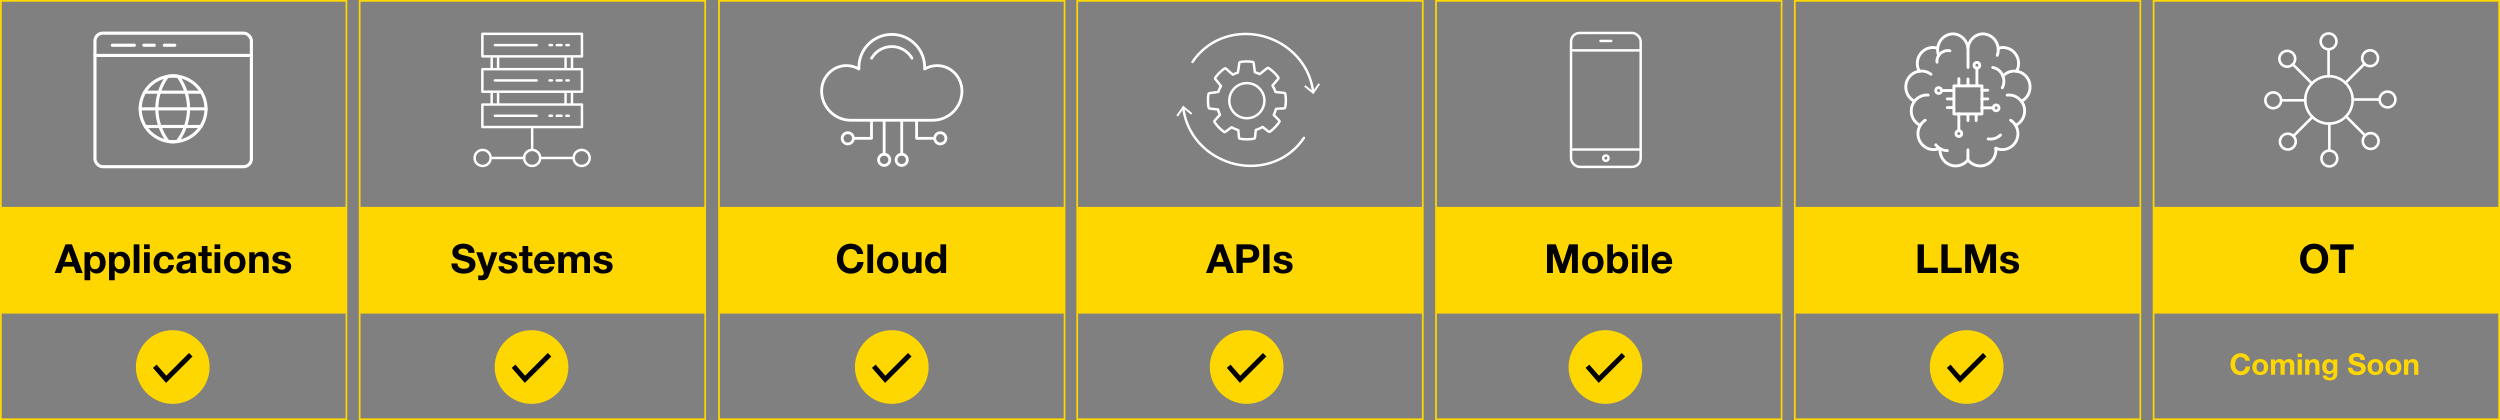 <?xml version="1.0" encoding="UTF-8"?>
<svg xmlns="http://www.w3.org/2000/svg" id="Layer_2" data-name="Layer 2" width="2243.73" height="377.04" viewBox="0 0 2243.73 377.04">
  <rect x="0" y="0" width="2243.73" height="377.04" fill="#808080" stroke="none"/>
  <defs>
    <style>
      .cls-1 {
        fill: #010000;
      }

      .cls-2 {
        stroke-dasharray: 4.32 4.32;
      }

      .cls-2, .cls-3 {
        stroke-width: 2.21px;
      }

      .cls-2, .cls-3, .cls-4, .cls-5, .cls-6, .cls-7 {
        fill: none;
      }

      .cls-2, .cls-3, .cls-5, .cls-6 {
        stroke: #fff;
        stroke-linecap: round;
        stroke-linejoin: round;
      }

      .cls-8 {
        fill: #fff;
      }

      .cls-4 {
        stroke: gold;
        stroke-width: 1.54px;
      }

      .cls-4, .cls-7 {
        stroke-miterlimit: 10;
      }

      .cls-5 {
        stroke-width: 2.81px;
      }

      .cls-6 {
        stroke-width: 2.59px;
      }

      .cls-7 {
        stroke: #000;
        stroke-width: 4.41px;
      }

      .cls-9 {
        fill: gold;
      }
    </style>
  </defs>
  <g id="Layer_1-2" data-name="Layer 1">
    <g id="Layer_1-2" data-name="Layer 1-2">
      <g id="Landing_Page" data-name="Landing Page">
        <rect class="cls-5" x="85.22" y="29.75" width="140.4" height="119.84" rx="7" ry="7"></rect>
        <line class="cls-5" x1="85.31" y1="49.78" x2="225.62" y2="49.78"></line>
        <line class="cls-5" x1="100.81" y1="40.6" x2="120.58" y2="40.6"></line>
        <line class="cls-5" x1="129.11" y1="40.6" x2="138.45" y2="40.6"></line>
        <line class="cls-5" x1="147.47" y1="40.6" x2="156.82" y2="40.6"></line>
        <g id="Worldwide">
          <path class="cls-5" d="M184.91,97.69c0,15.04-11.25,27.46-25.79,29.3-1.23.16-2.48.24-3.75.24-1.56,0-3.09-.12-4.58-.35-14.14-2.2-24.96-14.43-24.96-29.18s10.5-26.62,24.33-29.08c1.69-.3,3.43-.46,5.21-.46,1.48,0,2.95.11,4.37.32,14.24,2.11,25.17,14.38,25.17,29.22h0Z"></path>
          <path class="cls-5" d="M169.23,97.32c0,10.48-3.37,20.96-10.11,29.67-1.23.16-2.48.24-3.75.24-1.56,0-3.09-.12-4.58-.35-13.14-17.1-13.35-40.95-.63-58.27,1.69-.3,3.43-.46,5.21-.46,1.48,0,2.95.11,4.37.32,6.33,8.55,9.49,18.7,9.49,28.85h0Z"></path>
          <polyline class="cls-5" points="125.83 97.69 140.77 97.69 169.23 97.69 184.91 97.69"></polyline>
          <polyline class="cls-5" points="129.89 82.72 143.01 82.72 166.99 82.72 180.84 82.72"></polyline>
          <polyline class="cls-5" points="130.45 113.55 143.55 113.55 166.44 113.55 180.29 113.55"></polyline>
        </g>
      </g>
    </g>
    <g id="Layer_1-2-2" data-name="Layer 1-2">
      <path class="cls-8" d="M863.36,81.66h-1.26c0,6.91-2.8,13.15-7.32,17.68-4.53,4.53-10.77,7.32-17.68,7.32h-73.45c-6.91,0-13.15-2.8-17.68-7.32-4.53-4.53-7.32-10.77-7.32-17.68h0c0-5.79,2.29-11.14,6.02-15.05,3.74-3.92,8.9-6.39,14.67-6.47h.32c3.87,0,7.48,1.05,10.6,2.88.39.23.89.23,1.28,0,.39-.23.63-.67.62-1.13-.02-.52-.04-1.02-.04-1.51,0-7.8,3.16-14.85,8.27-19.97,5.12-5.11,12.17-8.27,19.98-8.27,7.8,0,14.85,3.16,19.97,8.27,5.11,5.12,8.27,12.17,8.27,19.97,0,.49-.02.99-.04,1.51-.02.46.22.89.62,1.13.39.23.89.24,1.28,0,3.12-1.83,6.74-2.88,10.61-2.88.13,0,.25,0,.38,0h0c5.76.1,10.91,2.58,14.63,6.5,3.72,3.91,6,9.25,6,15.03h2.52c0-6.45-2.54-12.4-6.69-16.77-4.15-4.37-9.94-7.17-16.41-7.28h0c-.14,0-.28,0-.42,0-4.33,0-8.4,1.18-11.89,3.23l.64,1.09,1.26.04c.02-.52.04-1.05.04-1.59,0-8.49-3.45-16.19-9.01-21.75-5.56-5.56-13.26-9.01-21.75-9.01s-16.19,3.45-21.76,9.01c-5.57,5.56-9.01,13.26-9.01,21.75,0,.55.02,1.08.04,1.59l1.26-.04.64-1.09c-3.49-2.05-7.55-3.23-11.88-3.23h-.35c-6.48.09-12.29,2.89-16.46,7.25-4.16,4.37-6.72,10.33-6.72,16.79h0c0,7.6,3.08,14.49,8.06,19.46,4.98,4.98,11.87,8.06,19.46,8.06h73.44c7.6,0,14.49-3.08,19.46-8.06,4.98-4.98,8.06-11.87,8.06-19.46h-1.26,0Z"></path>
      <path class="cls-8" d="M783.34,52.89c1.7-2.94,4.14-5.4,7.06-7.12,2.92-1.72,6.33-2.71,9.97-2.71s7.05.99,9.97,2.71c2.92,1.72,5.37,4.18,7.06,7.12.35.6,1.12.81,1.72.46s.81-1.12.46-1.72c-1.92-3.32-4.67-6.08-7.97-8.03-3.3-1.95-7.15-3.06-11.25-3.06s-7.95,1.12-11.25,3.06c-3.3,1.95-6.05,4.71-7.97,8.03-.35.6-.14,1.37.46,1.72.6.35,1.37.14,1.72-.46"></path>
      <path class="cls-8" d="M792.27,107.92v30.47c0,.7.56,1.26,1.26,1.26s1.26-.56,1.26-1.26v-30.47c0-.7-.56-1.26-1.26-1.26s-1.26.56-1.26,1.26"></path>
      <path class="cls-8" d="M798.57,143.43h-1.26c0,1.05-.42,1.99-1.11,2.67-.69.69-1.62,1.11-2.67,1.11s-1.98-.42-2.67-1.11c-.69-.69-1.11-1.62-1.11-2.67s.42-1.99,1.11-2.67c.69-.69,1.62-1.11,2.67-1.11s1.99.42,2.67,1.11c.69.69,1.11,1.62,1.11,2.67h2.52c0-1.74-.71-3.32-1.85-4.45-1.14-1.14-2.72-1.85-4.45-1.84-1.73,0-3.32.71-4.45,1.84s-1.85,2.72-1.85,4.45.71,3.32,1.85,4.45c1.14,1.14,2.72,1.85,4.45,1.84,1.74,0,3.32-.71,4.45-1.84,1.14-1.14,1.85-2.72,1.85-4.45h-1.26Z"></path>
      <path class="cls-8" d="M780.89,107.92v14.97h-14.97c-.7,0-1.26.56-1.26,1.26s.56,1.26,1.26,1.26h16.23c.33,0,.66-.13.89-.37s.37-.56.37-.89v-16.23c0-.7-.56-1.26-1.26-1.26s-1.26.56-1.26,1.26"></path>
      <path class="cls-8" d="M765.92,124.15h-1.26c0,1.05-.42,1.99-1.11,2.67-.69.69-1.62,1.11-2.67,1.11s-1.98-.42-2.67-1.11c-.69-.69-1.11-1.62-1.11-2.67s.42-1.98,1.11-2.67c.69-.69,1.62-1.11,2.67-1.11s1.99.42,2.67,1.11c.69.69,1.11,1.62,1.11,2.67h2.52c0-1.74-.71-3.32-1.85-4.45-1.14-1.14-2.72-1.85-4.45-1.85s-3.32.71-4.45,1.85c-1.14,1.14-1.85,2.72-1.85,4.45s.71,3.32,1.85,4.45c1.14,1.14,2.72,1.85,4.45,1.84,1.73,0,3.32-.71,4.45-1.84,1.14-1.14,1.85-2.72,1.85-4.45h-1.26Z"></path>
      <path class="cls-8" d="M821.38,107.92v16.23c0,.33.13.66.37.89s.56.37.89.37h16.23c.7,0,1.26-.56,1.26-1.26s-.56-1.26-1.26-1.26h-14.97v-14.97c0-.7-.56-1.26-1.26-1.26s-1.26.56-1.26,1.26"></path>
      <path class="cls-8" d="M838.87,124.15h-1.26c0,1.74.71,3.32,1.85,4.45,1.14,1.14,2.72,1.85,4.45,1.84,1.73,0,3.32-.71,4.45-1.84,1.14-1.14,1.85-2.72,1.85-4.45s-.71-3.32-1.85-4.45c-1.14-1.14-2.72-1.85-4.45-1.84-1.74,0-3.32.71-4.45,1.85-1.14,1.14-1.85,2.72-1.85,4.45h2.52c0-1.05.42-1.98,1.11-2.67.69-.69,1.62-1.11,2.67-1.11s1.98.42,2.67,1.11c.69.69,1.11,1.62,1.11,2.67s-.42,1.99-1.11,2.67c-.69.69-1.62,1.11-2.67,1.11s-1.99-.42-2.67-1.11c-.69-.69-1.11-1.62-1.11-2.67h-1.26Z"></path>
      <path class="cls-8" d="M808.02,107.92v30.47c0,.7.56,1.26,1.26,1.26s1.26-.56,1.26-1.26v-30.47c0-.7-.56-1.26-1.26-1.26s-1.26.56-1.26,1.26"></path>
      <path class="cls-8" d="M814.32,143.43h-1.26c0,1.05-.42,1.99-1.11,2.67-.69.69-1.62,1.11-2.67,1.11s-1.98-.42-2.67-1.11c-.69-.69-1.11-1.62-1.11-2.67s.42-1.99,1.11-2.67c.69-.69,1.62-1.11,2.67-1.11s1.99.42,2.67,1.11c.69.69,1.11,1.62,1.11,2.67h2.52c0-1.74-.71-3.32-1.85-4.45-1.14-1.14-2.72-1.85-4.45-1.84-1.73,0-3.32.71-4.45,1.84-1.14,1.14-1.85,2.72-1.85,4.45s.71,3.32,1.85,4.45c1.14,1.14,2.72,1.85,4.45,1.84,1.74,0,3.32-.71,4.45-1.84,1.14-1.14,1.85-2.72,1.85-4.45h-1.26Z"></path>
    </g>
    <g id="Layer_1-2-3" data-name="Layer 1-2">
      <path class="cls-8" d="M2111.51,89.67h-1.17c0,5.56-2.25,10.58-5.89,14.22-3.64,3.64-8.66,5.89-14.22,5.89s-10.58-2.25-14.22-5.89c-3.64-3.64-5.89-8.67-5.89-14.22s2.25-10.58,5.89-14.22c3.64-3.64,8.67-5.89,14.22-5.89s10.58,2.25,14.22,5.89c3.64,3.64,5.89,8.67,5.89,14.22h2.34c0-6.2-2.52-11.81-6.58-15.87s-9.68-6.58-15.87-6.58-11.81,2.52-15.87,6.58c-4.06,4.06-6.58,9.68-6.58,15.87s2.52,11.81,6.58,15.87c4.06,4.06,9.68,6.58,15.87,6.58s11.81-2.52,15.87-6.58c4.06-4.06,6.58-9.68,6.58-15.87h-1.17Z"></path>
      <path class="cls-8" d="M2091.74,135.14v-24.19c0-.64-.52-1.17-1.17-1.17s-1.17.52-1.17,1.17v24.19c0,.64.52,1.17,1.17,1.17s1.17-.52,1.17-1.17"></path>
      <path class="cls-8" d="M2097.67,142.24h-1.17c0,1.64-.66,3.11-1.74,4.19-1.08,1.07-2.55,1.74-4.19,1.74s-3.11-.66-4.19-1.74c-1.07-1.08-1.74-2.55-1.74-4.19s.66-3.11,1.74-4.19c1.08-1.07,2.55-1.74,4.19-1.74s3.11.66,4.19,1.74c1.07,1.08,1.74,2.55,1.74,4.19h2.34c0-2.28-.93-4.35-2.42-5.84-1.49-1.49-3.56-2.42-5.84-2.42s-4.35.93-5.84,2.42c-1.49,1.49-2.42,3.56-2.42,5.84,0,2.28.93,4.35,2.42,5.84,1.49,1.49,3.56,2.42,5.84,2.42s4.35-.93,5.84-2.42c1.49-1.49,2.42-3.56,2.42-5.84h-1.17Z"></path>
      <path class="cls-8" d="M2123.46,120.75l-17.1-17.1c-.46-.46-1.2-.46-1.65,0-.46.46-.46,1.2,0,1.65l17.1,17.1c.46.46,1.2.46,1.65,0,.46-.46.46-1.2,0-1.65"></path>
      <path class="cls-8" d="M2132.66,121.57l-.83.83c.58.58,1.01,1.25,1.3,1.96.29.71.43,1.47.43,2.23s-.14,1.52-.43,2.23-.72,1.38-1.3,1.96-1.25,1.01-1.96,1.3c-.71.29-1.47.43-2.23.43s-1.52-.14-2.23-.43c-.71-.29-1.38-.72-1.96-1.3-.58-.58-1.01-1.25-1.3-1.96-.29-.71-.43-1.47-.43-2.23s.14-1.52.43-2.23c.29-.71.72-1.38,1.3-1.96.58-.58,1.25-1.01,1.96-1.3.71-.29,1.47-.43,2.23-.43s1.52.14,2.23.43,1.38.72,1.96,1.3l.83-.83.83-.83c-.8-.8-1.74-1.41-2.73-1.82-1-.4-2.05-.61-3.11-.61s-2.11.2-3.11.61c-1,.4-1.93,1.01-2.73,1.82s-1.41,1.74-1.82,2.73c-.4,1-.61,2.05-.61,3.11s.2,2.11.61,3.11c.4,1,1.01,1.93,1.82,2.73s1.74,1.41,2.73,1.82,2.05.61,3.11.61,2.11-.2,3.11-.61c1-.4,1.93-1.01,2.73-1.82.81-.8,1.41-1.74,1.82-2.73.4-1,.61-2.05.61-3.11s-.2-2.11-.61-3.11c-.4-1-1.01-1.93-1.82-2.73l-.83.83Z"></path>
      <path class="cls-8" d="M2135.7,88.15h-24.2c-.64,0-1.17.52-1.17,1.17s.52,1.17,1.17,1.17h24.2c.64,0,1.17-.52,1.17-1.17s-.52-1.17-1.17-1.17"></path>
      <path class="cls-8" d="M2142.79,82.22v1.17c1.64,0,3.11.66,4.19,1.74,1.07,1.08,1.74,2.55,1.74,4.19s-.66,3.11-1.74,4.19c-1.08,1.07-2.55,1.74-4.19,1.74s-3.11-.66-4.19-1.74c-1.07-1.08-1.74-2.55-1.74-4.19s.66-3.11,1.74-4.19c1.08-1.07,2.55-1.74,4.19-1.74v-2.34c-2.28,0-4.35.93-5.84,2.42-1.49,1.49-2.42,3.56-2.42,5.84,0,2.28.93,4.35,2.42,5.84,1.49,1.49,3.56,2.42,5.84,2.42,2.28,0,4.35-.93,5.84-2.42,1.49-1.49,2.42-3.56,2.42-5.84,0-2.28-.93-4.35-2.42-5.84-1.49-1.49-3.56-2.42-5.84-2.42v1.17h0Z"></path>
      <path class="cls-8" d="M2121.31,56.44l-17.1,17.1c-.46.46-.46,1.2,0,1.65.46.46,1.2.46,1.65,0l17.1-17.1c.46-.46.46-1.2,0-1.65-.46-.46-1.2-.46-1.65,0"></path>
      <path class="cls-8" d="M2122.13,47.23l.83.83c.58-.58,1.25-1.01,1.96-1.3.71-.29,1.47-.43,2.23-.43s1.52.14,2.23.43c.71.29,1.38.72,1.96,1.3.58.58,1.01,1.25,1.3,1.96.29.71.43,1.47.43,2.23s-.14,1.52-.43,2.23c-.29.71-.72,1.38-1.3,1.96-.58.58-1.25,1.01-1.96,1.3-.71.29-1.47.43-2.23.43s-1.52-.14-2.23-.43c-.71-.29-1.38-.72-1.96-1.3-.58-.58-1.01-1.25-1.3-1.96-.29-.71-.43-1.47-.43-2.23s.14-1.52.43-2.23.72-1.38,1.3-1.96l-.83-.83-.83-.83c-.81.81-1.41,1.74-1.82,2.73-.4,1-.61,2.05-.61,3.11s.2,2.11.61,3.11c.4,1,1.01,1.93,1.82,2.73.8.8,1.74,1.41,2.73,1.82,1,.4,2.05.61,3.11.61s2.11-.2,3.11-.61c1-.4,1.93-1.01,2.73-1.82.8-.8,1.41-1.74,1.82-2.73.4-1,.61-2.05.61-3.11s-.2-2.11-.61-3.11c-.4-1-1.01-1.93-1.82-2.73-.8-.8-1.74-1.41-2.73-1.82s-2.05-.61-3.11-.61-2.11.2-3.11.61c-1,.4-1.93,1.01-2.73,1.82l.83.83Z"></path>
      <path class="cls-8" d="M2091.04,68.4v-24.2c0-.64-.52-1.17-1.17-1.17s-1.17.52-1.17,1.17v24.2c0,.64.52,1.17,1.17,1.17s1.17-.52,1.17-1.17"></path>
      <path class="cls-8" d="M2082.78,37.11h1.17c0-1.64.66-3.11,1.74-4.19,1.08-1.07,2.55-1.74,4.19-1.74s3.11.66,4.19,1.74c1.07,1.08,1.74,2.55,1.74,4.19s-.66,3.11-1.74,4.19c-1.08,1.07-2.55,1.74-4.19,1.74s-3.11-.66-4.19-1.74c-1.07-1.08-1.74-2.55-1.74-4.19h-2.34c0,2.28.93,4.35,2.42,5.84,1.49,1.49,3.56,2.42,5.84,2.42s4.35-.93,5.84-2.42c1.49-1.49,2.42-3.56,2.42-5.84,0-2.28-.93-4.35-2.42-5.84-1.49-1.49-3.56-2.42-5.84-2.42s-4.35.93-5.84,2.42c-1.49,1.49-2.42,3.56-2.42,5.84h1.17,0Z"></path>
      <path class="cls-8" d="M2075.76,74.05l-17.1-17.1c-.46-.46-1.2-.46-1.65,0-.46.46-.46,1.2,0,1.65l17.1,17.1c.46.46,1.2.46,1.65,0,.46-.46.46-1.2,0-1.65"></path>
      <path class="cls-8" d="M2047.79,57.77l.83-.83c-.58-.58-1.01-1.25-1.3-1.96-.29-.71-.43-1.47-.43-2.23s.14-1.52.43-2.23c.29-.71.72-1.38,1.3-1.96s1.25-1.01,1.96-1.3c.71-.29,1.47-.43,2.23-.43s1.52.14,2.23.43c.71.29,1.38.72,1.96,1.3s1.01,1.25,1.3,1.96c.29.71.43,1.47.43,2.23s-.14,1.52-.43,2.23-.72,1.38-1.3,1.96-1.25,1.01-1.96,1.3c-.71.29-1.47.43-2.23.43s-1.52-.14-2.23-.43c-.71-.29-1.38-.72-1.96-1.3l-.83.83-.83.83c.8.81,1.74,1.41,2.73,1.82,1,.4,2.05.61,3.11.61s2.11-.2,3.11-.61c1-.4,1.93-1.01,2.73-1.82.81-.81,1.41-1.74,1.82-2.73.4-1,.61-2.05.61-3.11s-.2-2.11-.61-3.11c-.4-1-1.01-1.93-1.82-2.73-.8-.8-1.74-1.41-2.73-1.82-1-.4-2.05-.61-3.11-.61s-2.11.2-3.11.61c-1,.4-1.93,1.01-2.73,1.82-.81.8-1.41,1.74-1.82,2.73-.4,1-.61,2.05-.61,3.11s.2,2.11.61,3.11c.4,1,1.01,1.93,1.82,2.73l.83-.83Z"></path>
      <path class="cls-8" d="M2068.95,88.86h-21.64c-.64,0-1.17.52-1.17,1.17s.52,1.17,1.17,1.17h21.64c.64,0,1.17-.52,1.17-1.17s-.52-1.17-1.17-1.17"></path>
      <path class="cls-8" d="M2040.22,97.12v-1.17c-1.64,0-3.11-.66-4.19-1.74-1.07-1.08-1.74-2.55-1.74-4.19s.66-3.11,1.74-4.19c1.08-1.07,2.55-1.74,4.19-1.74s3.11.66,4.19,1.74c1.07,1.08,1.74,2.55,1.74,4.19s-.66,3.11-1.74,4.19c-1.08,1.07-2.55,1.74-4.19,1.74v2.34c2.28,0,4.35-.93,5.84-2.42,1.49-1.49,2.42-3.56,2.42-5.84,0-2.28-.93-4.35-2.42-5.84-1.49-1.49-3.56-2.42-5.84-2.42-2.28,0-4.35.93-5.84,2.42-1.49,1.49-2.42,3.56-2.42,5.84s.93,4.35,2.42,5.84c1.49,1.49,3.56,2.42,5.84,2.42v-1.17h0Z"></path>
      <path class="cls-8" d="M2074.6,104.15l-17.1,17.1c-.46.46-.46,1.2,0,1.65.46.46,1.2.46,1.65,0l17.1-17.1c.46-.46.46-1.2,0-1.65-.46-.46-1.2-.46-1.65,0"></path>
      <path class="cls-8" d="M2058.32,132.11l-.83-.83c-.58.58-1.25,1.01-1.96,1.3-.71.29-1.47.43-2.23.43s-1.52-.14-2.23-.43-1.38-.72-1.96-1.3c-.58-.58-1.01-1.25-1.3-1.96-.29-.71-.43-1.47-.43-2.23s.14-1.52.43-2.23c.29-.71.72-1.38,1.3-1.96.58-.58,1.25-1.01,1.96-1.3.71-.29,1.47-.43,2.23-.43s1.52.14,2.23.43,1.38.72,1.96,1.3,1.01,1.25,1.3,1.96c.29.71.43,1.47.43,2.23s-.14,1.52-.43,2.23c-.29.71-.72,1.38-1.3,1.96l.83.83.83.83c.81-.81,1.41-1.74,1.82-2.73.4-1,.61-2.05.61-3.11s-.2-2.11-.61-3.11c-.4-1-1.01-1.93-1.82-2.73-.8-.8-1.74-1.41-2.73-1.82-1-.4-2.05-.61-3.11-.61s-2.11.2-3.11.61c-1,.4-1.93,1.01-2.73,1.82-.81.8-1.41,1.74-1.82,2.73-.4,1-.61,2.05-.61,3.11s.2,2.11.61,3.11c.4,1,1.01,1.93,1.82,2.73.8.8,1.74,1.41,2.73,1.82,1,.4,2.05.61,3.11.61s2.11-.2,3.11-.61c1-.4,1.93-1.01,2.73-1.82l-.83-.83Z"></path>
    </g>
    <g>
      <g>
        <circle class="cls-3" cx="433.16" cy="141.75" r="7.21"></circle>
        <circle class="cls-3" cx="477.6" cy="141.75" r="7.21"></circle>
        <circle class="cls-3" cx="522.05" cy="141.75" r="7.21"></circle>
        <line class="cls-3" x1="441.57" y1="141.75" x2="470.4" y2="141.75"></line>
        <line class="cls-3" x1="484.81" y1="141.75" x2="513.64" y2="141.75"></line>
      </g>
      <line class="cls-3" x1="477.6" y1="133.1" x2="477.6" y2="115.8"></line>
      <g>
        <g>
          <line class="cls-3" x1="481.64" y1="103.91" x2="444.16" y2="103.91"></line>
          <rect class="cls-3" x="432.92" y="93.82" width="89.38" height="20.18"></rect>
        </g>
        <g>
          <line class="cls-3" x1="510.47" y1="103.91" x2="508.31" y2="103.91"></line>
          <line class="cls-2" x1="503.98" y1="103.91" x2="497.5" y2="103.91"></line>
          <line class="cls-3" x1="495.33" y1="103.91" x2="493.17" y2="103.91"></line>
        </g>
      </g>
      <g>
        <g>
          <line class="cls-3" x1="481.64" y1="72.19" x2="444.16" y2="72.19"></line>
          <rect class="cls-3" x="432.92" y="62.1" width="89.38" height="20.18"></rect>
        </g>
        <g>
          <line class="cls-3" x1="510.47" y1="72.19" x2="508.31" y2="72.19"></line>
          <line class="cls-2" x1="503.98" y1="72.19" x2="497.5" y2="72.19"></line>
          <line class="cls-3" x1="495.33" y1="72.19" x2="493.17" y2="72.19"></line>
        </g>
      </g>
      <g>
        <g>
          <line class="cls-3" x1="481.64" y1="40.48" x2="444.16" y2="40.48"></line>
          <rect class="cls-3" x="432.92" y="30.39" width="89.38" height="20.18"></rect>
        </g>
        <g>
          <line class="cls-3" x1="510.47" y1="40.48" x2="508.31" y2="40.48"></line>
          <line class="cls-2" x1="503.98" y1="40.48" x2="497.5" y2="40.48"></line>
          <line class="cls-3" x1="495.33" y1="40.48" x2="493.17" y2="40.48"></line>
        </g>
      </g>
      <g>
        <g>
          <line class="cls-3" x1="441.28" y1="61.02" x2="441.28" y2="52.37"></line>
          <line class="cls-3" x1="447.04" y1="61.02" x2="447.04" y2="52.37"></line>
        </g>
        <g>
          <line class="cls-3" x1="441.28" y1="92.73" x2="441.28" y2="84.09"></line>
          <line class="cls-3" x1="447.04" y1="92.73" x2="447.04" y2="84.09"></line>
        </g>
        <g>
          <line class="cls-3" x1="507.59" y1="61.02" x2="507.59" y2="52.37"></line>
          <line class="cls-3" x1="513.35" y1="61.02" x2="513.35" y2="52.37"></line>
        </g>
        <g>
          <line class="cls-3" x1="507.59" y1="92.73" x2="507.59" y2="84.09"></line>
          <line class="cls-3" x1="513.35" y1="92.73" x2="513.35" y2="84.09"></line>
        </g>
      </g>
    </g>
    <g>
      <g>
        <path class="cls-6" d="M1766.21,43.2c.85-8.14,8.46-14.42,16.5-12.41.53.14,1.06.28,1.55.49,7.3,2.78,11,11.03,8.25,18.4"></path>
        <path class="cls-6" d="M1814.2,90.91l2.23-1.44c6.2-4.77,7.42-13.75,2.71-20.04-4.71-6.29-13.55-7.53-19.76-2.75l-1.8,1.61"></path>
        <path class="cls-6" d="M1801.4,85.37c7.76-.89,14.74,4.76,15.62,12.62.67,6.26-2.71,12.02-8.04,14.52"></path>
        <path class="cls-6" d="M1804.53,107.9c1.87,1.22,3.38,2.79,4.44,4.61,2.75,4.51,2.89,10.37-.07,15.13-3.77,6.08-11.39,8.26-17.66,5.4"></path>
        <path class="cls-6" d="M1791.24,133.03c.86,7.62-4.41,14.61-11.92,15.76-5.18.75-10.08-1.4-13.11-5.26"></path>
        <path class="cls-6" d="M1793.36,43.31c5.22-1.72,11.18-.18,14.95,4.33,3.95,4.68,4.37,11.23,1.55,16.31"></path>
        <path class="cls-6" d="M1797.03,78.79c3.9-7.23-.45-16.92-8.59-18.24"></path>
        <path class="cls-6" d="M1784.36,124.68c4.05.62,8.06-.67,11.05-3.51"></path>
        <path class="cls-6" d="M1739.89,49.7c-2.73-7.4.96-15.64,8.25-18.42.52-.2,1.05-.36,1.57-.5,8.51-2.14,16.58,5.06,16.58,13.95v15.81"></path>
        <path class="cls-6" d="M1733.03,66.67c-6.2-4.77-15.05-3.54-19.76,2.75-4.71,6.29-3.49,15.27,2.71,20.04l2.23,1.44"></path>
        <path class="cls-6" d="M1723.42,112.5c-5.32-2.49-8.69-8.25-8.01-14.5.86-7.7,7.55-13.28,15.07-12.68"></path>
        <path class="cls-6" d="M1740.87,133.16c-6.22,2.67-13.63.47-17.36-5.52-2.95-4.74-2.82-10.62-.08-15.13,1.06-1.81,2.59-3.39,4.46-4.61"></path>
        <path class="cls-6" d="M1741.13,133.31c-.65,7.51,4.56,14.36,11.97,15.47,5.18.75,10.08-1.4,13.11-5.26"></path>
        <path class="cls-6" d="M1722.55,63.95c-2.82-5.08-2.4-11.62,1.55-16.31,3.77-4.51,9.73-6.04,14.95-4.33"></path>
        <path class="cls-6" d="M1749.99,45.61c-6.14-1.32-12.32,3.92-11.55,10.18"></path>
        <path class="cls-6" d="M1747.72,135.17c-4.1-.03-7.85-1.93-10.36-5.2"></path>
        <line class="cls-6" x1="1766.21" y1="143.52" x2="1766.21" y2="134.44"></line>
      </g>
      <rect class="cls-6" x="1753.61" y="77.07" width="25.19" height="25.19"></rect>
      <line class="cls-6" x1="1758.05" y1="117.3" x2="1758.05" y2="102.26"></line>
      <circle class="cls-6" cx="1758.05" cy="119.9" r="2.59"></circle>
      <line class="cls-6" x1="1774.25" y1="61.18" x2="1774.25" y2="76.23"></line>
      <circle class="cls-6" cx="1774.25" cy="58.59" r="2.59"></circle>
      <line class="cls-6" x1="1788.92" y1="96.81" x2="1778.8" y2="96.81"></line>
      <circle class="cls-6" cx="1791.51" cy="96.81" r="2.59"></circle>
      <line class="cls-6" x1="1742.49" y1="81.25" x2="1752.6" y2="81.25"></line>
      <circle class="cls-6" cx="1739.89" cy="81.25" r="2.59"></circle>
      <line class="cls-6" x1="1752.86" y1="88.77" x2="1747.67" y2="88.77"></line>
      <line class="cls-6" x1="1752.86" y1="96.55" x2="1747.67" y2="96.55"></line>
      <line class="cls-6" x1="1783.99" y1="80.99" x2="1778.8" y2="80.99"></line>
      <line class="cls-6" x1="1783.99" y1="88.77" x2="1778.8" y2="88.77"></line>
      <line class="cls-6" x1="1773.61" y1="108.22" x2="1773.61" y2="103.04"></line>
      <line class="cls-6" x1="1766.25" y1="108.22" x2="1766.25" y2="103.04"></line>
      <line class="cls-6" x1="1766.25" y1="76.01" x2="1766.25" y2="70.83"></line>
      <line class="cls-6" x1="1758.05" y1="75.8" x2="1758.05" y2="70.61"></line>
    </g>
    <g>
      <g>
        <rect class="cls-3" x="1409.99" y="29.57" width="62.5" height="120.2" rx="7.74" ry="7.74"></rect>
        <line class="cls-3" x1="1410.59" y1="45.2" x2="1471.89" y2="45.2"></line>
        <line class="cls-3" x1="1410.59" y1="134.15" x2="1471.89" y2="134.15"></line>
      </g>
      <line class="cls-3" x1="1436.43" y1="36.78" x2="1446.05" y2="36.78"></line>
      <circle class="cls-3" cx="1441.24" cy="141.94" r="2.41"></circle>
    </g>
    <g>
      <path class="cls-3" d="M1119.04,106.12c-8.71,0-15.77-7.06-15.77-15.77s7.06-15.78,15.77-15.78,15.77,7.06,15.77,15.78c0,4.18-1.66,8.2-4.62,11.15-2.96,2.96-6.97,4.62-11.16,4.62h0ZM1153.51,84.12c-.07-.39-.38-.68-.77-.72l-7.99-.85c-.66-2.03-1.56-3.98-2.68-5.8l5.21-6.15c.26-.31.28-.75.04-1.08-2.44-3.34-5.45-6.22-8.89-8.51-.32-.21-.74-.19-1.03.05l-6.8,5.43c-1.4-.66-2.85-1.2-4.34-1.61l-1.13-8.57c-.05-.39-.35-.7-.73-.75-3.76-.58-7.58-.55-11.33.09-.37.06-.66.36-.72.73l-1.35,8.75c-1.56.48-3.07,1.11-4.51,1.87l-6.36-5.51c-.3-.26-.75-.29-1.07-.06-3.27,2.28-6.12,5.1-8.44,8.34-.23.32-.22.76.03,1.07l5.14,6.36c-1,1.68-1.8,3.47-2.41,5.33l-8.06,1.08c-.38.06-.67.35-.74.72-.68,4.1-.63,8.29.15,12.38.07.38.38.66.76.71l7.6.82c.45,1.63,1.05,3.22,1.8,4.73l-4.87,5.43c-.27.3-.3.74-.08,1.07,2.31,3.47,5.23,6.5,8.61,8.95.31.22.72.22,1.03,0l5.81-4.22c1.88,1.1,3.88,1.98,5.97,2.59l.64,6.91c.03.39.33.71.71.78,4.27.78,8.65.76,12.91-.05.38-.07.66-.38.71-.77l.75-7.01c2.12-.66,4.15-1.58,6.04-2.73l5.56,4.31c.31.23.74.23,1.06,0,3.35-2.44,6.24-5.46,8.53-8.9.23-.35.18-.8-.11-1.1l-5.01-5.1c.88-1.73,1.57-3.55,2.06-5.42l7.43-.48c.4-.03.73-.32.81-.72.76-4.09.79-8.28.09-12.38"></path>
      <g>
        <path class="cls-3" d="M1062.02,96.79c4.47,38.75,47.14,62.44,83.13,47.63,10.24-4.22,18.99-11.47,25.12-20.68"></path>
        <polygon class="cls-8" points="1055.78 103.58 1057.23 104.59 1062.2 97.45 1068.96 102.92 1070.07 101.55 1061.83 94.88 1055.78 103.58"></polygon>
      </g>
      <g>
        <path class="cls-3" d="M1178.5,82.56c-4.47-38.75-47.14-62.44-83.13-47.63-10.24,4.22-18.99,11.47-25.12,20.68"></path>
        <polygon class="cls-8" points="1184.74 75.76 1183.29 74.75 1178.33 81.9 1171.57 76.42 1170.46 77.8 1178.69 84.46 1184.74 75.76"></polygon>
      </g>
    </g>
    <rect class="cls-9" x=".77" y="185.67" width="310.13" height="95.76"></rect>
    <rect class="cls-4" x=".77" y=".77" width="310.13" height="375.5"></rect>
    <rect class="cls-4" x="322.78" y=".77" width="310.13" height="375.5"></rect>
    <rect class="cls-4" x="645.31" y=".77" width="310.13" height="375.5"></rect>
    <rect class="cls-4" x="966.8" y=".77" width="310.13" height="375.5"></rect>
    <rect class="cls-4" x="1288.81" y=".77" width="310.13" height="375.5"></rect>
    <rect class="cls-4" x="1610.81" y=".77" width="310.13" height="375.5"></rect>
    <rect class="cls-4" x="1932.82" y=".77" width="310.13" height="375.5"></rect>
    <g>
      <path class="cls-1" d="M64.55,219.3l9.61,25.7h-5.87l-1.94-5.72h-9.61l-2.02,5.72h-5.69l9.72-25.7h5.8ZM64.87,235.07l-3.24-9.43h-.07l-3.35,9.43h6.66Z"></path>
      <path class="cls-1" d="M80.71,226.39v2.38h.07c.62-1.01,1.42-1.74,2.38-2.2.96-.46,2.02-.68,3.17-.68,1.46,0,2.72.28,3.78.83,1.06.55,1.93,1.28,2.63,2.2.7.91,1.21,1.97,1.55,3.19.34,1.21.5,2.48.5,3.8,0,1.25-.17,2.45-.5,3.6-.34,1.15-.85,2.17-1.53,3.06-.68.89-1.54,1.6-2.56,2.12-1.02.53-2.21.79-3.58.79-1.15,0-2.21-.23-3.19-.7-.97-.47-1.77-1.16-2.39-2.07h-.07v8.82h-5.11v-25.13h4.86ZM87.35,241.15c.56-.34,1.02-.77,1.37-1.31.35-.54.59-1.17.74-1.89.14-.72.22-1.45.22-2.2s-.08-1.48-.23-2.2c-.16-.72-.41-1.36-.77-1.93-.36-.56-.82-1.02-1.39-1.37-.56-.35-1.25-.52-2.07-.52s-1.54.17-2.11.52c-.56.35-1.02.8-1.37,1.35-.35.55-.59,1.19-.74,1.91-.14.72-.22,1.46-.22,2.23s.08,1.48.23,2.2c.16.72.41,1.35.76,1.89.35.54.81.98,1.39,1.31s1.27.5,2.09.5,1.54-.17,2.11-.5Z"></path>
      <path class="cls-1" d="M102.71,226.39v2.38h.07c.62-1.01,1.42-1.74,2.38-2.2.96-.46,2.02-.68,3.17-.68,1.46,0,2.72.28,3.78.83,1.06.55,1.93,1.28,2.63,2.2.7.91,1.21,1.97,1.55,3.19.34,1.21.5,2.48.5,3.8,0,1.25-.17,2.45-.5,3.6-.34,1.15-.85,2.17-1.53,3.06-.68.89-1.54,1.6-2.56,2.12-1.02.53-2.21.79-3.58.79-1.15,0-2.21-.23-3.19-.7-.97-.47-1.77-1.16-2.39-2.07h-.07v8.82h-5.11v-25.13h4.86ZM109.35,241.15c.56-.34,1.02-.77,1.37-1.31.35-.54.59-1.17.74-1.89.14-.72.22-1.45.22-2.2s-.08-1.48-.23-2.2c-.16-.72-.41-1.36-.77-1.93-.36-.56-.82-1.02-1.39-1.37-.56-.35-1.25-.52-2.07-.52s-1.54.17-2.11.52c-.56.35-1.02.8-1.37,1.35-.35.55-.59,1.19-.74,1.91-.14.72-.22,1.46-.22,2.23s.08,1.48.23,2.2c.16.72.41,1.35.76,1.89.35.54.81.98,1.39,1.31s1.27.5,2.09.5,1.54-.17,2.11-.5Z"></path>
      <path class="cls-1" d="M125.1,219.3v25.7h-5.11v-25.7h5.11Z"></path>
      <path class="cls-1" d="M129.27,223.51v-4.21h5.11v4.21h-5.11ZM134.39,226.39v18.61h-5.11v-18.61h5.11Z"></path>
      <path class="cls-1" d="M147.31,229.74c-.82,0-1.5.19-2.05.56-.55.37-1,.85-1.35,1.44-.35.59-.59,1.24-.74,1.94-.14.71-.22,1.41-.22,2.11s.07,1.36.22,2.05c.14.7.38,1.33.7,1.89.32.56.76,1.03,1.31,1.39.55.36,1.22.54,2.02.54,1.22,0,2.17-.34,2.83-1.03.66-.68,1.07-1.6,1.24-2.75h4.93c-.34,2.47-1.3,4.36-2.88,5.65-1.58,1.3-3.61,1.94-6.08,1.94-1.39,0-2.67-.23-3.83-.7-1.16-.47-2.15-1.12-2.97-1.96-.82-.84-1.45-1.84-1.91-3.01s-.68-2.44-.68-3.83.21-2.78.63-4.01c.42-1.24,1.04-2.3,1.85-3.2.82-.9,1.81-1.6,2.99-2.11,1.18-.5,2.52-.76,4.03-.76,1.1,0,2.17.14,3.19.43,1.02.29,1.93.73,2.74,1.31.8.59,1.46,1.32,1.96,2.2s.79,1.91.86,3.11h-5c-.34-2.14-1.6-3.2-3.78-3.2Z"></path>
      <path class="cls-1" d="M159.76,229.13c.53-.79,1.2-1.43,2.02-1.91.82-.48,1.73-.82,2.75-1.03,1.02-.2,2.05-.31,3.08-.31.94,0,1.88.07,2.84.2s1.84.39,2.63.77c.79.38,1.44.92,1.94,1.6s.76,1.59.76,2.72v9.68c0,.84.05,1.64.14,2.41.1.77.26,1.34.5,1.73h-5.18c-.1-.29-.17-.58-.23-.88-.06-.3-.1-.61-.13-.92-.82.84-1.78,1.43-2.88,1.76-1.1.34-2.23.5-3.38.5-.89,0-1.72-.11-2.48-.32-.77-.22-1.44-.55-2.02-1.01-.58-.46-1.03-1.03-1.35-1.73-.32-.7-.49-1.52-.49-2.48,0-1.06.19-1.93.56-2.61.37-.68.85-1.23,1.44-1.64.59-.41,1.26-.71,2.02-.92.76-.2,1.52-.37,2.29-.49.77-.12,1.52-.22,2.27-.29.74-.07,1.4-.18,1.98-.32.58-.14,1.03-.35,1.37-.63.34-.28.49-.68.47-1.21,0-.55-.09-.99-.27-1.31-.18-.32-.42-.58-.72-.76-.3-.18-.65-.3-1.04-.36-.4-.06-.82-.09-1.28-.09-1.01,0-1.8.22-2.38.65-.58.43-.91,1.15-1.01,2.16h-5.11c.07-1.2.37-2.2.9-2.99ZM169.86,236.35c-.32.11-.67.2-1.04.27-.37.07-.76.13-1.17.18-.41.05-.82.11-1.22.18-.38.07-.76.17-1.13.29-.37.12-.7.28-.97.49-.28.2-.5.46-.67.77-.17.31-.25.71-.25,1.19s.08.84.25,1.15c.17.31.4.56.68.74.29.18.62.31,1.01.38.38.07.78.11,1.19.11,1.01,0,1.79-.17,2.34-.5.55-.34.96-.74,1.22-1.21.26-.47.43-.94.49-1.42.06-.48.09-.86.09-1.15v-1.91c-.22.19-.49.34-.81.45Z"></path>
      <path class="cls-1" d="M189.97,226.39v3.42h-3.74v9.22c0,.86.14,1.44.43,1.73s.86.43,1.73.43c.29,0,.56-.01.83-.04.26-.02.52-.06.76-.11v3.96c-.43.07-.91.12-1.44.14-.53.02-1.04.04-1.55.04-.79,0-1.54-.05-2.25-.16-.71-.11-1.33-.32-1.87-.63-.54-.31-.97-.76-1.28-1.33-.31-.58-.47-1.33-.47-2.27v-10.98h-3.1v-3.42h3.1v-5.58h5.11v5.58h3.74Z"></path>
      <path class="cls-1" d="M192.56,223.51v-4.21h5.11v4.21h-5.11ZM197.67,226.39v18.61h-5.11v-18.61h5.11Z"></path>
      <path class="cls-1" d="M201.81,231.67c.46-1.21,1.1-2.24,1.94-3.1.84-.85,1.85-1.51,3.02-1.98,1.18-.47,2.5-.7,3.96-.7s2.79.23,3.98.7,2.2,1.13,3.04,1.98c.84.85,1.49,1.88,1.94,3.1.46,1.21.68,2.56.68,4.05s-.23,2.83-.68,4.03c-.46,1.2-1.1,2.23-1.94,3.08-.84.85-1.85,1.51-3.04,1.96-1.19.46-2.51.68-3.98.68s-2.78-.23-3.96-.68c-1.18-.46-2.18-1.11-3.02-1.96-.84-.85-1.49-1.88-1.94-3.08s-.68-2.54-.68-4.03.23-2.84.68-4.05ZM206.46,237.89c.14.71.39,1.34.74,1.91.35.56.81,1.01,1.39,1.35.58.34,1.3.5,2.16.5s1.59-.17,2.18-.5c.59-.34,1.06-.79,1.4-1.35.35-.56.59-1.2.74-1.91.14-.71.22-1.43.22-2.18s-.07-1.48-.22-2.2c-.14-.72-.39-1.36-.74-1.91-.35-.55-.82-1-1.4-1.35-.59-.35-1.31-.52-2.18-.52s-1.58.17-2.16.52c-.58.35-1.04.8-1.39,1.35-.35.55-.59,1.19-.74,1.91-.14.72-.22,1.45-.22,2.2s.07,1.47.22,2.18Z"></path>
      <path class="cls-1" d="M228.56,226.39v2.59h.11c.65-1.08,1.49-1.87,2.52-2.36,1.03-.49,2.09-.74,3.17-.74,1.37,0,2.49.19,3.37.56s1.57.89,2.07,1.55.86,1.46,1.06,2.41c.2.95.31,2,.31,3.15v11.45h-5.11v-10.51c0-1.54-.24-2.68-.72-3.44s-1.33-1.13-2.56-1.13c-1.39,0-2.4.41-3.02,1.24-.62.83-.94,2.19-.94,4.09v9.76h-5.11v-18.61h4.86Z"></path>
      <path class="cls-1" d="M249.35,240.38c.23.4.52.72.88.97s.77.44,1.24.56c.47.12.95.18,1.46.18.36,0,.74-.04,1.13-.13s.76-.22,1.08-.4c.32-.18.59-.42.81-.72.22-.3.32-.68.32-1.13,0-.77-.51-1.34-1.53-1.73-1.02-.38-2.44-.77-4.27-1.15-.74-.17-1.47-.37-2.18-.59-.71-.23-1.34-.53-1.89-.9-.55-.37-1-.84-1.33-1.4-.34-.56-.5-1.25-.5-2.07,0-1.2.23-2.18.7-2.95.47-.77,1.09-1.37,1.85-1.82.77-.44,1.63-.76,2.59-.94.96-.18,1.94-.27,2.95-.27s1.99.1,2.93.29c.95.19,1.79.52,2.54.97.74.46,1.36,1.06,1.85,1.82.49.76.79,1.71.88,2.86h-4.86c-.07-.98-.44-1.65-1.12-2-.67-.35-1.46-.52-2.38-.52-.29,0-.6.02-.94.05-.34.04-.64.11-.92.23-.28.12-.51.29-.7.52-.19.23-.29.53-.29.92,0,.46.17.83.5,1.12.34.29.77.52,1.31.7.54.18,1.16.34,1.85.49.7.14,1.4.3,2.12.47.74.17,1.47.37,2.18.61.71.24,1.34.56,1.89.95.55.4,1,.89,1.33,1.48.34.59.5,1.31.5,2.18,0,1.22-.25,2.25-.74,3.08-.49.83-1.13,1.49-1.93,2s-1.7.86-2.72,1.06c-1.02.2-2.06.31-3.11.31s-2.14-.11-3.17-.32c-1.03-.22-1.95-.58-2.75-1.08-.8-.5-1.46-1.17-1.98-2-.52-.83-.8-1.87-.85-3.11h4.86c0,.55.11,1.03.34,1.42Z"></path>
    </g>
    <rect class="cls-9" x="322.54" y="185.67" width="310.13" height="95.76"></rect>
    <g>
      <path class="cls-1" d="M411.08,238.67c.31.6.73,1.09,1.24,1.46s1.12.65,1.82.83c.7.18,1.42.27,2.16.27.5,0,1.04-.04,1.62-.13.58-.08,1.12-.25,1.62-.49.5-.24.92-.57,1.26-.99.34-.42.5-.95.5-1.6,0-.7-.22-1.26-.67-1.69-.44-.43-1.03-.79-1.75-1.08-.72-.29-1.54-.54-2.45-.76-.91-.22-1.84-.46-2.77-.72-.96-.24-1.9-.53-2.81-.88-.91-.35-1.73-.8-2.45-1.35-.72-.55-1.3-1.24-1.75-2.07-.44-.83-.67-1.83-.67-3.01,0-1.32.28-2.47.85-3.44.56-.97,1.3-1.78,2.21-2.43.91-.65,1.94-1.13,3.1-1.44,1.15-.31,2.3-.47,3.46-.47,1.34,0,2.63.15,3.87.45,1.24.3,2.33.79,3.29,1.46.96.67,1.72,1.53,2.29,2.57.56,1.04.85,2.31.85,3.8h-5.47c-.05-.77-.21-1.4-.49-1.91-.28-.5-.64-.9-1.1-1.19-.46-.29-.98-.49-1.57-.61-.59-.12-1.23-.18-1.93-.18-.46,0-.91.05-1.37.14-.46.1-.87.26-1.24.5-.37.24-.68.54-.92.9-.24.36-.36.82-.36,1.37,0,.5.1.91.29,1.22.19.31.57.6,1.13.86.56.26,1.34.53,2.34.79,1,.26,2.3.6,3.91,1.01.48.1,1.15.27,2,.52.85.25,1.7.65,2.54,1.21.84.55,1.57,1.29,2.18,2.21s.92,2.11.92,3.55c0,1.18-.23,2.27-.68,3.28-.46,1.01-1.13,1.88-2.03,2.61-.9.73-2.02,1.3-3.35,1.71-1.33.41-2.87.61-4.63.61-1.42,0-2.79-.17-4.12-.52s-2.51-.89-3.53-1.64c-1.02-.74-1.83-1.69-2.43-2.84-.6-1.15-.89-2.52-.86-4.1h5.47c0,.86.16,1.6.47,2.2Z"></path>
      <path class="cls-1" d="M436.46,250.55c-.98.65-2.35.97-4.1.97-.53,0-1.05-.02-1.57-.05s-1.04-.08-1.57-.13v-4.21c.48.05.97.1,1.48.14s1.01.06,1.51.04c.67-.07,1.17-.34,1.49-.79.32-.46.49-.96.49-1.51,0-.41-.07-.79-.22-1.15l-6.52-17.46h5.44l4.21,12.74h.07l4.07-12.74h5.29l-7.78,20.92c-.55,1.51-1.32,2.59-2.3,3.24Z"></path>
      <path class="cls-1" d="M452.57,240.38c.23.4.52.72.88.97s.77.44,1.24.56c.47.12.95.18,1.46.18.36,0,.74-.04,1.13-.13s.76-.22,1.08-.4c.32-.18.59-.42.81-.72.22-.3.32-.68.32-1.13,0-.77-.51-1.34-1.53-1.73-1.02-.38-2.44-.77-4.27-1.15-.74-.17-1.47-.37-2.18-.59-.71-.23-1.34-.53-1.89-.9-.55-.37-1-.84-1.33-1.4-.34-.56-.5-1.25-.5-2.07,0-1.2.23-2.18.7-2.95.47-.77,1.09-1.37,1.85-1.82.77-.44,1.63-.76,2.59-.94.96-.18,1.94-.27,2.95-.27s1.99.1,2.93.29c.95.19,1.79.52,2.54.97.74.46,1.36,1.06,1.85,1.82.49.76.79,1.71.88,2.86h-4.86c-.07-.98-.44-1.65-1.12-2-.67-.35-1.46-.52-2.38-.52-.29,0-.6.02-.94.05-.34.04-.64.11-.92.23-.28.12-.51.29-.7.52-.19.23-.29.53-.29.92,0,.46.17.83.5,1.12.34.29.77.52,1.31.7.54.18,1.16.34,1.85.49.7.14,1.4.3,2.12.47.74.17,1.47.37,2.18.61.71.24,1.34.56,1.89.95.55.4,1,.89,1.33,1.48.34.59.5,1.31.5,2.18,0,1.22-.25,2.25-.74,3.08-.49.83-1.13,1.49-1.93,2s-1.7.86-2.72,1.06c-1.02.2-2.06.31-3.11.31s-2.14-.11-3.17-.32c-1.03-.22-1.95-.58-2.75-1.08-.8-.5-1.46-1.17-1.98-2-.52-.83-.8-1.87-.85-3.11h4.86c0,.55.11,1.03.34,1.42Z"></path>
      <path class="cls-1" d="M477.82,226.39v3.42h-3.74v9.22c0,.86.14,1.44.43,1.73s.86.43,1.73.43c.29,0,.56-.01.83-.04.26-.02.52-.06.76-.11v3.96c-.43.07-.91.12-1.44.14-.53.02-1.04.04-1.55.04-.79,0-1.54-.05-2.25-.16-.71-.11-1.33-.32-1.87-.63-.54-.31-.97-.76-1.28-1.33-.31-.58-.47-1.33-.47-2.27v-10.98h-3.1v-3.42h3.1v-5.58h5.11v5.58h3.74Z"></path>
      <path class="cls-1" d="M485.74,240.54c.77.74,1.87,1.12,3.31,1.12,1.03,0,1.92-.26,2.66-.77.74-.52,1.2-1.06,1.37-1.64h4.5c-.72,2.23-1.82,3.83-3.31,4.79-1.49.96-3.29,1.44-5.4,1.44-1.46,0-2.78-.23-3.96-.7-1.18-.47-2.17-1.13-2.99-2-.82-.86-1.45-1.9-1.89-3.1-.44-1.2-.67-2.52-.67-3.96s.23-2.69.68-3.89c.46-1.2,1.1-2.24,1.94-3.11.84-.88,1.84-1.57,3.01-2.07,1.16-.5,2.45-.76,3.87-.76,1.58,0,2.96.31,4.14.92,1.18.61,2.14,1.43,2.9,2.47.76,1.03,1.3,2.21,1.64,3.53.34,1.32.46,2.7.36,4.14h-13.43c.07,1.66.49,2.86,1.26,3.6ZM491.52,230.75c-.61-.67-1.54-1.01-2.79-1.01-.82,0-1.49.14-2.03.41-.54.28-.97.62-1.3,1.03-.32.41-.55.84-.68,1.3-.13.46-.21.86-.23,1.22h8.32c-.24-1.3-.67-2.28-1.28-2.95Z"></path>
      <path class="cls-1" d="M505.9,226.39v2.52h.07c.67-.96,1.48-1.7,2.43-2.23.95-.53,2.03-.79,3.26-.79s2.25.23,3.22.68,1.71,1.26,2.21,2.41c.55-.82,1.3-1.54,2.25-2.16.95-.62,2.07-.94,3.37-.94.98,0,1.9.12,2.74.36.84.24,1.56.62,2.16,1.15.6.53,1.07,1.22,1.4,2.07.34.85.5,1.88.5,3.08v12.46h-5.11v-10.55c0-.62-.02-1.21-.07-1.76-.05-.55-.18-1.03-.4-1.44-.22-.41-.53-.73-.95-.97-.42-.24-.99-.36-1.71-.36s-1.3.14-1.75.41c-.44.28-.79.64-1.04,1.08s-.42.95-.5,1.51c-.08.56-.13,1.13-.13,1.71v10.37h-5.11v-10.44c0-.55-.01-1.1-.04-1.64s-.13-1.04-.31-1.49c-.18-.46-.48-.82-.9-1.1-.42-.28-1.04-.41-1.85-.41-.24,0-.56.05-.95.16-.4.11-.78.31-1.15.61s-.69.73-.95,1.3c-.26.56-.4,1.3-.4,2.21v10.8h-5.11v-18.61h4.82Z"></path>
      <path class="cls-1" d="M537.85,240.38c.23.4.52.72.88.97s.77.44,1.24.56c.47.12.95.18,1.46.18.36,0,.74-.04,1.13-.13s.76-.22,1.08-.4c.32-.18.59-.42.81-.72.22-.3.32-.68.32-1.13,0-.77-.51-1.34-1.53-1.73-1.02-.38-2.44-.77-4.27-1.15-.74-.17-1.47-.37-2.18-.59-.71-.23-1.34-.53-1.89-.9-.55-.37-1-.84-1.33-1.4-.34-.56-.5-1.25-.5-2.07,0-1.2.23-2.18.7-2.95.47-.77,1.09-1.37,1.85-1.82.77-.44,1.63-.76,2.59-.94.96-.18,1.94-.27,2.95-.27s1.99.1,2.93.29c.95.19,1.79.52,2.54.97.74.46,1.36,1.06,1.85,1.82.49.76.79,1.71.88,2.86h-4.86c-.07-.98-.44-1.65-1.12-2-.67-.35-1.46-.52-2.38-.52-.29,0-.6.02-.94.05-.34.04-.64.11-.92.23-.28.12-.51.29-.7.52-.19.23-.29.53-.29.92,0,.46.17.83.5,1.12.34.29.77.52,1.31.7.54.18,1.16.34,1.85.49.7.14,1.4.3,2.12.47.74.17,1.47.37,2.18.61.71.24,1.34.56,1.89.95.55.4,1,.89,1.33,1.48.34.59.5,1.31.5,2.18,0,1.22-.25,2.25-.74,3.08-.49.83-1.13,1.49-1.93,2s-1.7.86-2.72,1.06c-1.02.2-2.06.31-3.11.31s-2.14-.11-3.17-.32c-1.03-.22-1.95-.58-2.75-1.08-.8-.5-1.46-1.17-1.98-2-.52-.83-.8-1.87-.85-3.11h4.86c0,.55.11,1.03.34,1.42Z"></path>
    </g>
    <rect class="cls-9" x="645.31" y="185.67" width="310.13" height="95.76"></rect>
    <g>
      <path class="cls-1" d="M768.7,226.16c-.34-.54-.76-1.01-1.26-1.42s-1.07-.73-1.71-.95c-.64-.23-1.3-.34-2-.34-1.27,0-2.35.25-3.24.74-.89.49-1.61,1.15-2.16,1.98-.55.83-.95,1.77-1.21,2.83-.25,1.06-.38,2.15-.38,3.28s.13,2.13.38,3.15.65,1.94,1.21,2.75c.55.82,1.27,1.47,2.16,1.96.89.49,1.97.74,3.24.74,1.73,0,3.08-.53,4.05-1.58.97-1.06,1.57-2.45,1.78-4.18h5.47c-.14,1.61-.52,3.06-1.12,4.36-.6,1.3-1.39,2.4-2.38,3.31-.98.91-2.14,1.61-3.46,2.09-1.32.48-2.77.72-4.36.72-1.97,0-3.74-.34-5.31-1.03-1.57-.68-2.9-1.62-3.98-2.83-1.08-1.2-1.91-2.61-2.48-4.23s-.86-3.37-.86-5.24.29-3.7.86-5.35,1.4-3.08,2.48-4.3c1.08-1.22,2.41-2.18,3.98-2.88,1.57-.7,3.34-1.04,5.31-1.04,1.42,0,2.75.21,4.01.61,1.26.41,2.39,1,3.38,1.78,1,.78,1.82,1.75,2.47,2.9.65,1.15,1.06,2.47,1.22,3.96h-5.47c-.1-.65-.31-1.24-.65-1.78Z"></path>
      <path class="cls-1" d="M783.6,219.3v25.7h-5.11v-25.7h5.11Z"></path>
      <path class="cls-1" d="M787.74,231.67c.46-1.21,1.1-2.24,1.94-3.1.84-.85,1.85-1.51,3.02-1.98,1.18-.47,2.5-.7,3.96-.7s2.79.23,3.98.7,2.2,1.13,3.04,1.98c.84.85,1.49,1.88,1.94,3.1.46,1.21.68,2.56.68,4.05s-.23,2.83-.68,4.03c-.46,1.2-1.1,2.23-1.94,3.08-.84.85-1.85,1.51-3.04,1.96-1.19.46-2.51.68-3.98.68s-2.78-.23-3.96-.68c-1.18-.46-2.18-1.11-3.02-1.96-.84-.85-1.49-1.88-1.94-3.08s-.68-2.54-.68-4.03.23-2.84.68-4.05ZM792.38,237.89c.14.71.39,1.34.74,1.91.35.56.81,1.01,1.39,1.35.58.34,1.3.5,2.16.5s1.59-.17,2.18-.5c.59-.34,1.06-.79,1.4-1.35.35-.56.59-1.2.74-1.91.14-.71.22-1.43.22-2.18s-.07-1.48-.22-2.2c-.14-.72-.39-1.36-.74-1.91-.35-.55-.82-1-1.4-1.35-.59-.35-1.31-.52-2.18-.52s-1.58.17-2.16.52c-.58.35-1.04.8-1.39,1.35-.35.55-.59,1.19-.74,1.91-.14.72-.22,1.45-.22,2.2s.07,1.47.22,2.18Z"></path>
      <path class="cls-1" d="M822.23,245v-2.59h-.11c-.65,1.08-1.49,1.86-2.52,2.34-1.03.48-2.09.72-3.17.72-1.37,0-2.49-.18-3.37-.54-.88-.36-1.57-.87-2.07-1.53s-.86-1.46-1.06-2.41c-.2-.95-.31-2-.31-3.15v-11.45h5.11v10.51c0,1.54.24,2.68.72,3.44.48.76,1.33,1.13,2.56,1.13,1.39,0,2.4-.41,3.02-1.24.62-.83.94-2.19.94-4.09v-9.76h5.11v18.61h-4.86Z"></path>
      <path class="cls-1" d="M844.19,242.63c-.6,1.01-1.39,1.73-2.36,2.18-.97.44-2.07.67-3.29.67-1.39,0-2.62-.27-3.67-.81-1.06-.54-1.93-1.27-2.61-2.2-.68-.92-1.2-1.99-1.55-3.19-.35-1.2-.52-2.45-.52-3.74s.17-2.45.52-3.62c.35-1.16.86-2.19,1.55-3.08.68-.89,1.54-1.6,2.57-2.14,1.03-.54,2.23-.81,3.6-.81,1.1,0,2.15.23,3.15.7,1,.47,1.78,1.16,2.36,2.07h.07v-9.36h5.11v25.7h-4.86v-2.38h-.07ZM843.97,233.43c-.14-.71-.39-1.33-.74-1.87-.35-.54-.8-.98-1.35-1.31-.55-.34-1.25-.5-2.09-.5s-1.55.17-2.12.5c-.58.34-1.04.78-1.39,1.33-.35.55-.6,1.18-.76,1.89-.16.71-.23,1.45-.23,2.21,0,.72.08,1.44.25,2.16.17.72.44,1.36.81,1.93.37.56.84,1.02,1.4,1.37.56.35,1.24.52,2.03.52.84,0,1.54-.17,2.11-.5.56-.34,1.01-.79,1.35-1.35.34-.56.58-1.21.72-1.93s.22-1.46.22-2.23-.07-1.51-.22-2.21Z"></path>
    </g>
    <rect class="cls-9" x="966.81" y="185.67" width="310.13" height="95.76"></rect>
    <g>
      <path class="cls-1" d="M1097.86,219.3l9.61,25.7h-5.87l-1.94-5.72h-9.61l-2.02,5.72h-5.69l9.72-25.7h5.8ZM1098.19,235.07l-3.24-9.43h-.07l-3.35,9.43h6.66Z"></path>
      <path class="cls-1" d="M1121.3,219.3c1.61,0,2.98.23,4.1.7s2.05,1.09,2.75,1.85c.71.77,1.22,1.64,1.55,2.63.32.98.49,2,.49,3.06s-.16,2.05-.49,3.04c-.32,1-.84,1.88-1.55,2.65-.71.77-1.63,1.39-2.75,1.85s-2.5.7-4.1.7h-5.94v9.22h-5.65v-25.7h11.59ZM1119.75,231.4c.65,0,1.27-.05,1.87-.14.6-.1,1.13-.28,1.58-.56.46-.28.82-.67,1.1-1.17.28-.5.41-1.16.41-1.98s-.14-1.48-.41-1.98c-.28-.5-.64-.89-1.1-1.17-.46-.28-.98-.46-1.58-.56-.6-.1-1.22-.14-1.87-.14h-4.39v7.7h4.39Z"></path>
      <path class="cls-1" d="M1139.37,219.3v25.7h-5.65v-25.7h5.65Z"></path>
      <path class="cls-1" d="M1148.1,240.38c.23.4.52.72.88.97s.77.44,1.24.56.95.18,1.46.18c.36,0,.74-.04,1.13-.13.4-.08.76-.22,1.08-.4.32-.18.59-.42.81-.72.22-.3.32-.68.32-1.13,0-.77-.51-1.34-1.53-1.73-1.02-.38-2.44-.77-4.27-1.15-.74-.17-1.47-.37-2.18-.59-.71-.23-1.34-.53-1.89-.9-.55-.37-1-.84-1.33-1.4-.34-.56-.5-1.25-.5-2.07,0-1.2.23-2.18.7-2.95.47-.77,1.09-1.37,1.85-1.82.77-.44,1.63-.76,2.59-.94.96-.18,1.94-.27,2.95-.27s1.99.1,2.93.29c.95.19,1.79.52,2.54.97.74.46,1.36,1.06,1.85,1.82.49.76.79,1.71.88,2.86h-4.86c-.07-.98-.44-1.65-1.12-2s-1.46-.52-2.38-.52c-.29,0-.6.02-.94.05-.34.04-.64.11-.92.23-.28.12-.51.29-.7.52-.19.23-.29.53-.29.92,0,.46.17.83.5,1.12.34.29.77.52,1.31.7.54.18,1.16.34,1.85.49.7.14,1.4.3,2.12.47.74.17,1.47.37,2.18.61.71.24,1.34.56,1.89.95.55.4,1,.89,1.33,1.48.34.59.5,1.31.5,2.18,0,1.22-.25,2.25-.74,3.08-.49.83-1.13,1.49-1.93,2s-1.7.86-2.72,1.06c-1.02.2-2.06.31-3.11.31s-2.14-.11-3.17-.32c-1.03-.22-1.95-.58-2.75-1.08-.8-.5-1.46-1.17-1.98-2-.52-.83-.8-1.87-.85-3.11h4.86c0,.55.11,1.03.34,1.42Z"></path>
    </g>
    <rect class="cls-9" x="1288.82" y="185.67" width="310.13" height="95.76"></rect>
    <g>
      <path class="cls-1" d="M1396.38,219.3l6.01,17.68h.07l5.69-17.68h7.96v25.7h-5.29v-18.22h-.07l-6.3,18.22h-4.36l-6.3-18.04h-.07v18.04h-5.29v-25.7h7.96Z"></path>
      <path class="cls-1" d="M1420.65,231.67c.46-1.21,1.1-2.24,1.94-3.1.84-.85,1.85-1.51,3.02-1.98s2.5-.7,3.96-.7,2.79.23,3.98.7,2.2,1.13,3.04,1.98c.84.85,1.49,1.88,1.94,3.1.46,1.21.68,2.56.68,4.05s-.23,2.83-.68,4.03c-.46,1.2-1.1,2.23-1.94,3.08-.84.85-1.85,1.51-3.04,1.96-1.19.46-2.51.68-3.98.68s-2.79-.23-3.96-.68c-1.18-.46-2.18-1.11-3.02-1.96-.84-.85-1.49-1.88-1.94-3.08s-.68-2.54-.68-4.03.23-2.84.68-4.05ZM1425.29,237.89c.14.71.39,1.34.74,1.91.35.56.81,1.01,1.39,1.35s1.3.5,2.16.5,1.59-.17,2.18-.5c.59-.34,1.06-.79,1.4-1.35.35-.56.59-1.2.74-1.91.14-.71.22-1.43.22-2.18s-.07-1.48-.22-2.2c-.14-.72-.39-1.36-.74-1.91s-.82-1-1.4-1.35c-.59-.35-1.31-.52-2.18-.52s-1.58.17-2.16.52c-.58.35-1.04.8-1.39,1.35s-.59,1.19-.74,1.91c-.14.72-.22,1.45-.22,2.2s.07,1.47.22,2.18Z"></path>
      <path class="cls-1" d="M1447.65,219.3v9.36h.07c.62-.96,1.47-1.66,2.54-2.11,1.07-.44,2.18-.67,3.33-.67.94,0,1.86.19,2.77.58s1.73.97,2.47,1.76c.73.79,1.33,1.81,1.78,3.04.46,1.24.68,2.71.68,4.41s-.23,3.17-.68,4.41c-.46,1.24-1.05,2.25-1.78,3.04-.73.79-1.55,1.38-2.47,1.76-.91.38-1.84.58-2.77.58-1.37,0-2.59-.22-3.67-.65-1.08-.43-1.9-1.16-2.45-2.2h-.07v2.38h-4.86v-25.7h5.11ZM1455.93,233.45c-.17-.72-.43-1.36-.79-1.91s-.81-.99-1.35-1.31c-.54-.32-1.19-.49-1.96-.49s-1.39.16-1.94.49c-.55.32-1.01.76-1.37,1.31s-.62,1.19-.79,1.91c-.17.72-.25,1.48-.25,2.27s.08,1.51.25,2.23c.17.72.43,1.36.79,1.91.36.55.82.99,1.37,1.31.55.32,1.2.49,1.94.49s1.42-.16,1.96-.49.99-.76,1.35-1.31c.36-.55.62-1.19.79-1.91.17-.72.25-1.46.25-2.23s-.08-1.55-.25-2.27Z"></path>
      <path class="cls-1" d="M1464.68,223.51v-4.21h5.11v4.21h-5.11ZM1469.79,226.39v18.61h-5.11v-18.61h5.11Z"></path>
      <path class="cls-1" d="M1479.08,219.3v25.7h-5.11v-25.7h5.11Z"></path>
      <path class="cls-1" d="M1488.58,240.54c.77.74,1.87,1.12,3.31,1.12,1.03,0,1.92-.26,2.66-.77.74-.52,1.2-1.06,1.37-1.64h4.5c-.72,2.23-1.82,3.83-3.31,4.79-1.49.96-3.29,1.44-5.4,1.44-1.46,0-2.78-.23-3.96-.7-1.18-.47-2.17-1.13-2.99-2-.82-.86-1.45-1.9-1.89-3.1-.44-1.2-.67-2.52-.67-3.96s.23-2.69.68-3.89,1.1-2.24,1.94-3.11,1.84-1.57,3.01-2.07,2.45-.76,3.87-.76c1.58,0,2.96.31,4.14.92,1.17.61,2.14,1.43,2.9,2.47.76,1.03,1.3,2.21,1.64,3.53.34,1.32.46,2.7.36,4.14h-13.43c.07,1.66.49,2.86,1.26,3.6ZM1494.36,230.75c-.61-.67-1.54-1.01-2.79-1.01-.82,0-1.49.14-2.03.41-.54.28-.97.62-1.3,1.03-.32.41-.55.84-.68,1.3-.13.46-.21.86-.23,1.22h8.32c-.24-1.3-.67-2.28-1.28-2.95Z"></path>
    </g>
    <rect class="cls-9" x="1610.83" y="185.67" width="310.13" height="95.76"></rect>
    <g>
      <path class="cls-1" d="M1726.69,219.3v20.95h12.53v4.75h-18.18v-25.7h5.65Z"></path>
      <path class="cls-1" d="M1748.04,219.3v20.95h12.53v4.75h-18.18v-25.7h5.65Z"></path>
      <path class="cls-1" d="M1771.69,219.3l6.01,17.68h.07l5.69-17.68h7.96v25.7h-5.29v-18.22h-.07l-6.3,18.22h-4.36l-6.3-18.04h-.07v18.04h-5.29v-25.7h7.96Z"></path>
      <path class="cls-1" d="M1800.15,240.38c.23.4.52.72.88.97s.77.44,1.24.56.95.18,1.46.18c.36,0,.74-.04,1.13-.13.4-.08.76-.22,1.08-.4.32-.18.59-.42.81-.72.22-.3.32-.68.32-1.13,0-.77-.51-1.34-1.53-1.73-1.02-.38-2.44-.77-4.27-1.15-.74-.17-1.47-.37-2.18-.59-.71-.23-1.34-.53-1.89-.9-.55-.37-1-.84-1.33-1.4-.34-.56-.5-1.25-.5-2.07,0-1.2.23-2.18.7-2.95.47-.77,1.09-1.37,1.85-1.82.77-.44,1.63-.76,2.59-.94.96-.18,1.94-.27,2.95-.27s1.99.1,2.93.29c.95.19,1.79.52,2.54.97.74.46,1.36,1.06,1.85,1.82.49.76.79,1.71.88,2.86h-4.86c-.07-.98-.44-1.65-1.12-2s-1.46-.52-2.38-.52c-.29,0-.6.02-.94.05-.34.04-.64.11-.92.23-.28.12-.51.29-.7.52-.19.23-.29.53-.29.92,0,.46.17.83.5,1.12.34.29.77.52,1.31.7.54.18,1.16.34,1.85.49.7.14,1.4.3,2.12.47.74.17,1.47.37,2.18.61.71.24,1.34.56,1.89.95.55.4,1,.89,1.33,1.48.34.59.5,1.31.5,2.18,0,1.22-.25,2.25-.74,3.08-.49.83-1.13,1.49-1.93,2s-1.7.86-2.72,1.06c-1.02.2-2.06.31-3.11.31s-2.14-.11-3.17-.32c-1.03-.22-1.95-.58-2.75-1.08-.8-.5-1.46-1.17-1.98-2-.52-.83-.8-1.87-.85-3.11h4.86c0,.55.11,1.03.34,1.42Z"></path>
    </g>
    <rect class="cls-9" x="1932.84" y="185.67" width="310.13" height="95.76"></rect>
    <g>
      <path class="cls-1" d="M2065.14,226.91c.58-1.64,1.4-3.08,2.48-4.3,1.08-1.22,2.41-2.18,3.98-2.88,1.57-.7,3.34-1.04,5.31-1.04s3.77.35,5.33,1.04c1.56.7,2.88,1.66,3.96,2.88,1.08,1.22,1.91,2.66,2.48,4.3.58,1.64.86,3.43.86,5.35s-.29,3.62-.86,5.24c-.58,1.62-1.4,3.03-2.48,4.23-1.08,1.2-2.4,2.14-3.96,2.83-1.56.68-3.34,1.03-5.33,1.03s-3.74-.34-5.31-1.03c-1.57-.68-2.9-1.62-3.98-2.83-1.08-1.2-1.91-2.61-2.48-4.23-.58-1.62-.86-3.37-.86-5.24s.29-3.7.86-5.35ZM2070.3,235.41c.25,1.02.65,1.94,1.21,2.75.55.82,1.27,1.47,2.16,1.96.89.49,1.97.74,3.24.74s2.35-.25,3.24-.74c.89-.49,1.61-1.15,2.16-1.96.55-.82.95-1.73,1.21-2.75s.38-2.07.38-3.15-.13-2.22-.38-3.28c-.25-1.06-.65-2-1.21-2.83-.55-.83-1.27-1.49-2.16-1.98-.89-.49-1.97-.74-3.24-.74s-2.35.25-3.24.74c-.89.49-1.61,1.15-2.16,1.98-.55.83-.95,1.77-1.21,2.83-.25,1.06-.38,2.15-.38,3.28s.13,2.13.38,3.15Z"></path>
      <path class="cls-1" d="M2091.38,224.05v-4.75h21.06v4.75h-7.7v20.95h-5.65v-20.95h-7.7Z"></path>
    </g>
    <g>
      <circle class="cls-9" cx="155.04" cy="329.4" r="33.08"></circle>
      <polyline class="cls-7" points="138.9 328.7 149.13 340.42 171.19 318.37"></polyline>
    </g>
    <g>
      <circle class="cls-9" cx="477.05" cy="329.4" r="33.08"></circle>
      <polyline class="cls-7" points="460.91 328.7 471.14 340.42 493.2 318.37"></polyline>
    </g>
    <g>
      <circle class="cls-9" cx="800.37" cy="329.4" r="33.08"></circle>
      <polyline class="cls-7" points="784.23 328.7 794.47 340.42 816.52 318.37"></polyline>
    </g>
    <g>
      <circle class="cls-9" cx="1118.86" cy="329.4" r="33.08"></circle>
      <polyline class="cls-7" points="1102.72 328.7 1112.95 340.42 1135.01 318.37"></polyline>
    </g>
    <g>
      <circle class="cls-9" cx="1440.87" cy="329.4" r="33.08"></circle>
      <polyline class="cls-7" points="1424.72 328.7 1434.96 340.42 1457.02 318.37"></polyline>
    </g>
    <g>
      <circle class="cls-9" cx="1765.08" cy="329.4" r="33.08"></circle>
      <polyline class="cls-7" points="1748.94 328.7 1759.17 340.42 1781.23 318.37"></polyline>
    </g>
    <g>
      <path class="cls-9" d="M2014.79,322.43c-.25-.4-.56-.75-.93-1.04-.37-.3-.79-.53-1.26-.7-.47-.17-.96-.25-1.47-.25-.93,0-1.73.18-2.38.54-.65.36-1.18.85-1.59,1.46-.41.61-.7,1.3-.89,2.08-.18.78-.28,1.58-.28,2.41s.09,1.57.28,2.32c.19.75.48,1.43.89,2.03s.94,1.08,1.59,1.44c.65.36,1.45.54,2.38.54,1.27,0,2.26-.39,2.98-1.16.71-.78,1.15-1.8,1.31-3.07h4.02c-.11,1.18-.38,2.25-.82,3.2-.44.95-1.02,1.76-1.75,2.44s-1.57,1.18-2.54,1.54c-.97.35-2.04.53-3.2.53-1.45,0-2.75-.25-3.9-.75-1.16-.5-2.13-1.2-2.92-2.08s-1.4-1.92-1.83-3.11c-.42-1.19-.63-2.47-.63-3.85s.21-2.72.63-3.93c.42-1.21,1.03-2.26,1.83-3.16s1.77-1.61,2.92-2.12c1.16-.51,2.46-.77,3.9-.77,1.04,0,2.03.15,2.95.45.93.3,1.76.74,2.49,1.31.73.57,1.34,1.28,1.81,2.13s.78,1.82.9,2.91h-4.02c-.07-.48-.23-.91-.48-1.31Z"></path>
      <path class="cls-9" d="M2021.97,326.48c.33-.89.81-1.65,1.43-2.28.62-.63,1.36-1.11,2.22-1.46.86-.34,1.83-.52,2.91-.52s2.05.17,2.92.52c.87.34,1.62.83,2.24,1.46.62.63,1.09,1.39,1.43,2.28.33.89.5,1.88.5,2.98s-.17,2.08-.5,2.96c-.33.88-.81,1.64-1.43,2.26-.62.63-1.36,1.11-2.24,1.44-.87.33-1.85.5-2.92.5s-2.05-.17-2.91-.5c-.87-.33-1.61-.82-2.22-1.44-.62-.63-1.09-1.38-1.43-2.26-.34-.88-.5-1.87-.5-2.96s.17-2.09.5-2.98ZM2025.38,331.06c.11.52.29.99.54,1.4.26.42.6.75,1.02.99.42.25.95.37,1.59.37s1.17-.12,1.6-.37c.43-.25.78-.58,1.03-.99.26-.41.44-.88.54-1.4.11-.52.16-1.05.16-1.6s-.05-1.08-.16-1.61-.29-1-.54-1.4c-.26-.41-.6-.74-1.03-.99-.43-.26-.97-.38-1.6-.38s-1.17.13-1.59.38c-.42.26-.76.59-1.02.99-.26.41-.44.87-.54,1.4-.11.53-.16,1.07-.16,1.61s.05,1.08.16,1.6Z"></path>
      <path class="cls-9" d="M2041.71,322.6v1.85h.05c.49-.71,1.09-1.25,1.79-1.64.7-.39,1.5-.58,2.4-.58s1.65.17,2.37.5c.71.34,1.26.93,1.63,1.77.41-.6.96-1.13,1.65-1.59.7-.46,1.52-.69,2.47-.69.72,0,1.39.09,2.01.26.62.18,1.15.46,1.59.85.44.39.78.9,1.03,1.52.25.63.37,1.38.37,2.26v9.16h-3.76v-7.75c0-.46-.02-.89-.05-1.3-.04-.41-.13-.76-.29-1.06-.16-.3-.39-.54-.7-.71-.31-.18-.73-.26-1.26-.26s-.96.1-1.28.3c-.33.2-.58.47-.77.79-.18.33-.31.7-.37,1.11-.06.42-.09.83-.09,1.26v7.62h-3.76v-7.67c0-.41,0-.81-.03-1.21-.02-.4-.09-.76-.23-1.1-.13-.33-.35-.6-.66-.81-.31-.2-.76-.3-1.36-.3-.18,0-.41.04-.7.12-.29.08-.57.23-.85.45-.27.22-.51.54-.7.95-.19.42-.29.96-.29,1.63v7.94h-3.76v-13.68h3.55Z"></path>
      <path class="cls-9" d="M2062.14,320.48v-3.1h3.76v3.1h-3.76ZM2065.9,322.6v13.68h-3.76v-13.68h3.76Z"></path>
      <path class="cls-9" d="M2072.44,322.6v1.91h.08c.48-.79,1.09-1.37,1.85-1.73.76-.36,1.53-.54,2.33-.54,1.01,0,1.83.14,2.47.41.64.27,1.15.65,1.52,1.14.37.49.63,1.08.78,1.77.15.7.23,1.47.23,2.32v8.42h-3.76v-7.73c0-1.13-.18-1.97-.53-2.53s-.98-.83-1.88-.83c-1.02,0-1.76.3-2.22.91-.46.61-.69,1.61-.69,3v7.17h-3.76v-13.68h3.57Z"></path>
      <path class="cls-9" d="M2097.49,337.29c-.15.71-.47,1.36-.97,1.97s-1.21,1.12-2.14,1.55c-.94.42-2.19.64-3.76.64-.67,0-1.35-.08-2.05-.25s-1.33-.43-1.91-.78c-.57-.35-1.05-.81-1.43-1.36-.38-.56-.6-1.22-.65-2h3.73c.18.71.52,1.2,1.03,1.47s1.1.41,1.77.41c1.06,0,1.83-.32,2.32-.95.49-.63.72-1.44.7-2.41v-1.8h-.05c-.41.72-.98,1.26-1.73,1.6s-1.54.52-2.37.52c-1.02,0-1.91-.18-2.65-.54s-1.35-.86-1.83-1.48c-.48-.63-.83-1.36-1.04-2.2-.22-.84-.33-1.72-.33-2.66,0-.88.13-1.73.38-2.55s.63-1.54,1.12-2.17c.49-.63,1.11-1.12,1.84-1.5.73-.37,1.58-.56,2.53-.56.9,0,1.69.17,2.37.5.68.34,1.25.9,1.71,1.69h.05v-1.83h3.57v12.81c0,.55-.08,1.17-.23,1.88ZM2092.34,332.74c.41-.21.74-.49,1.01-.85.26-.35.46-.75.6-1.2.13-.45.2-.92.2-1.42,0-.56-.05-1.1-.16-1.6-.11-.5-.28-.95-.53-1.34-.25-.39-.57-.7-.98-.93-.41-.23-.92-.34-1.54-.34-.53,0-.98.11-1.36.32-.38.21-.7.5-.95.86-.26.36-.44.78-.56,1.24-.11.47-.17.96-.17,1.47s.05.98.15,1.47.26.92.5,1.31c.24.39.55.71.94.95.39.25.87.37,1.46.37.53,0,1-.11,1.4-.32Z"></path>
      <path class="cls-9" d="M2111.66,331.63c.23.44.53.8.91,1.07.38.27.83.48,1.34.61.51.13,1.04.2,1.59.2.37,0,.77-.03,1.19-.09.42-.06.82-.18,1.19-.36.37-.18.68-.42.93-.73.25-.31.37-.7.37-1.18,0-.51-.16-.93-.49-1.24-.33-.32-.75-.58-1.28-.79-.53-.21-1.13-.4-1.8-.56-.67-.16-1.35-.33-2.04-.53-.71-.18-1.39-.39-2.06-.65-.67-.25-1.27-.59-1.8-.99-.53-.41-.96-.91-1.28-1.52-.33-.61-.49-1.35-.49-2.21,0-.97.21-1.81.62-2.53.41-.71.96-1.31,1.63-1.79.67-.48,1.43-.83,2.28-1.06.85-.23,1.69-.34,2.54-.34.99,0,1.94.11,2.84.33.91.22,1.72.58,2.42,1.07.71.49,1.27,1.12,1.68,1.89.41.77.62,1.7.62,2.79h-4.02c-.04-.56-.16-1.03-.36-1.4-.2-.37-.47-.66-.81-.87-.33-.21-.72-.36-1.15-.45s-.9-.13-1.42-.13c-.33,0-.67.04-1.01.11s-.64.19-.91.37c-.27.18-.5.4-.67.66s-.26.6-.26,1c0,.37.07.67.21.9.14.23.42.44.83.63.41.19.99.39,1.72.58s1.69.44,2.87.74c.35.07.84.2,1.47.38.63.19,1.25.48,1.87.89.62.41,1.15.95,1.6,1.63.45.68.67,1.55.67,2.61,0,.86-.17,1.67-.5,2.41s-.83,1.38-1.5,1.92c-.66.54-1.48.96-2.46,1.26s-2.11.45-3.4.45c-1.04,0-2.05-.13-3.03-.38-.98-.26-1.84-.66-2.59-1.2s-1.35-1.24-1.79-2.09c-.44-.85-.65-1.85-.64-3.02h4.02c0,.63.11,1.17.34,1.61Z"></path>
      <path class="cls-9" d="M2125.34,326.48c.33-.89.81-1.65,1.43-2.28.62-.63,1.36-1.11,2.22-1.46.86-.34,1.83-.52,2.91-.52s2.05.17,2.92.52c.87.34,1.62.83,2.24,1.46.62.63,1.09,1.39,1.43,2.28.33.89.5,1.88.5,2.98s-.17,2.08-.5,2.96c-.33.88-.81,1.64-1.43,2.26-.62.63-1.36,1.11-2.24,1.44-.87.33-1.85.5-2.92.5s-2.05-.17-2.91-.5c-.87-.33-1.61-.82-2.22-1.44-.62-.63-1.09-1.38-1.43-2.26-.34-.88-.5-1.87-.5-2.96s.17-2.09.5-2.98ZM2128.76,331.06c.11.52.29.99.54,1.4.26.42.6.75,1.02.99.42.25.95.37,1.59.37s1.17-.12,1.6-.37c.43-.25.78-.58,1.03-.99.26-.41.44-.88.54-1.4.11-.52.16-1.05.16-1.6s-.05-1.08-.16-1.61-.29-1-.54-1.4c-.26-.41-.6-.74-1.03-.99-.43-.26-.97-.38-1.6-.38s-1.17.13-1.59.38c-.42.26-.76.59-1.02.99-.26.41-.44.87-.54,1.4-.11.53-.16,1.07-.16,1.61s.05,1.08.16,1.6Z"></path>
      <path class="cls-9" d="M2141.51,326.48c.33-.89.81-1.65,1.43-2.28.62-.63,1.36-1.11,2.22-1.46.86-.34,1.83-.52,2.91-.52s2.05.17,2.92.52c.87.34,1.62.83,2.24,1.46.62.63,1.09,1.39,1.43,2.28.33.89.5,1.88.5,2.98s-.17,2.08-.5,2.96c-.33.88-.81,1.64-1.43,2.26-.62.63-1.36,1.11-2.24,1.44-.87.33-1.85.5-2.92.5s-2.05-.17-2.91-.5c-.87-.33-1.61-.82-2.22-1.44-.62-.63-1.09-1.38-1.43-2.26-.34-.88-.5-1.87-.5-2.96s.17-2.09.5-2.98ZM2144.93,331.06c.11.52.29.99.54,1.4.26.42.6.75,1.02.99.42.25.95.37,1.59.37s1.17-.12,1.6-.37c.43-.25.78-.58,1.03-.99.26-.41.44-.88.54-1.4.11-.52.16-1.05.16-1.6s-.05-1.08-.16-1.61-.29-1-.54-1.4c-.26-.41-.6-.74-1.03-.99-.43-.26-.97-.38-1.6-.38s-1.17.13-1.59.38c-.42.26-.76.59-1.02.99-.26.41-.44.87-.54,1.4-.11.53-.16,1.07-.16,1.61s.05,1.08.16,1.6Z"></path>
      <path class="cls-9" d="M2161.18,322.6v1.91h.08c.48-.79,1.09-1.37,1.85-1.73.76-.36,1.53-.54,2.33-.54,1.01,0,1.83.14,2.47.41.64.27,1.15.65,1.52,1.14.37.49.63,1.08.78,1.77.15.7.23,1.47.23,2.32v8.42h-3.76v-7.73c0-1.13-.18-1.97-.53-2.53s-.98-.83-1.88-.83c-1.02,0-1.76.3-2.22.91-.46.61-.69,1.61-.69,3v7.17h-3.76v-13.68h3.57Z"></path>
    </g>
  </g>
</svg>
